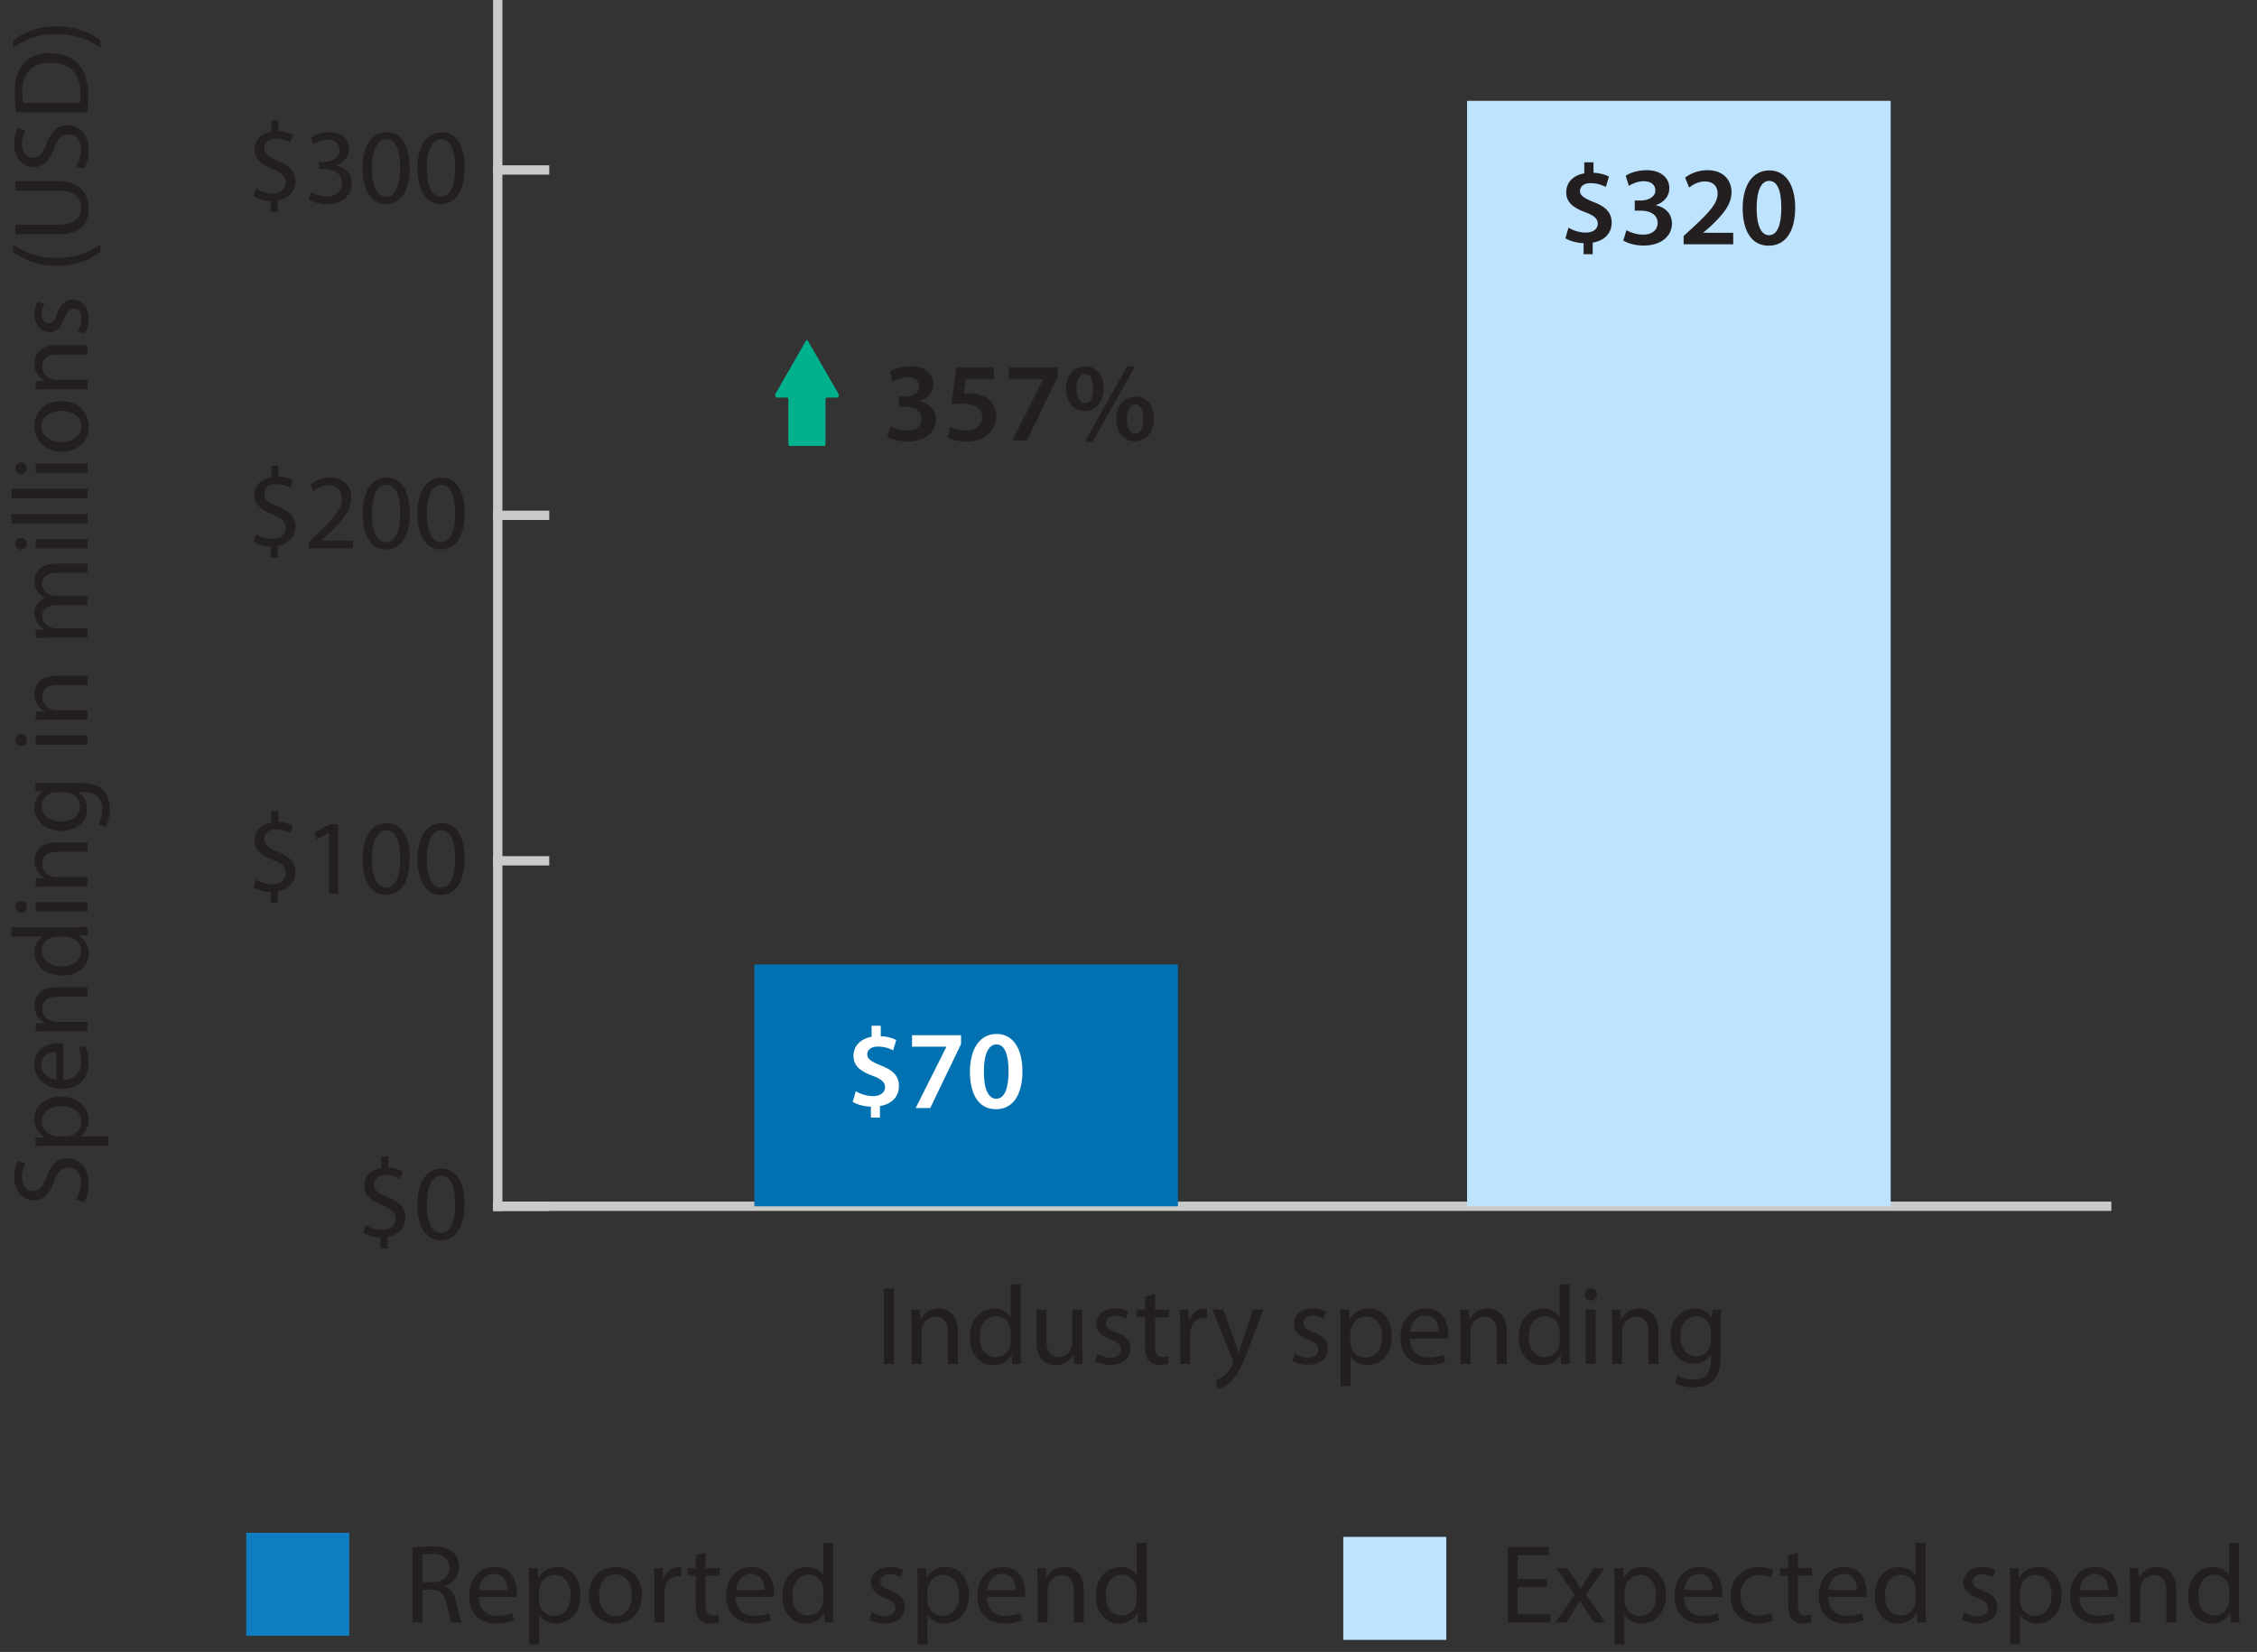 <?xml version="1.0" encoding="UTF-8"?><svg id="Layer_1" xmlns="http://www.w3.org/2000/svg" xmlns:xlink="http://www.w3.org/1999/xlink" viewBox="0 0 198.52 145.31"><rect x="0" y="0" width="198.52" height="145.31" fill="#333333" stroke="none"/><defs><style>.cls-1{stroke:#cacac9;stroke-linecap:square;stroke-linejoin:bevel;stroke-width:.82px;}.cls-1,.cls-2{fill:none;}.cls-3{clip-path:url(#clippath-2);}.cls-4{fill:#0271b1;}.cls-4,.cls-2,.cls-5,.cls-6,.cls-7,.cls-8,.cls-9{stroke-width:0px;}.cls-5{fill:#00b18e;}.cls-6{fill:#0e7dc1;}.cls-10{clip-path:url(#clippath-1);}.cls-7{fill:#bee3ff;}.cls-11{clip-path:url(#clippath);}.cls-8{fill:#231f20;}.cls-9{fill:#fff;}</style><clipPath id="clippath"><rect class="cls-2" x="-56.54" y="-365.19" width="792" height="612"/></clipPath><clipPath id="clippath-1"><rect class="cls-2" x=".16" y="-8.02" width="204.94" height="154.97"/></clipPath><clipPath id="clippath-2"><rect class="cls-2" x=".16" y="-8.02" width="204.94" height="154.97"/></clipPath></defs><g class="cls-11"><line class="cls-1" x1="43.78" y1="106.11" x2="185.3" y2="106.11"/><path class="cls-8" d="M33.47,109.85v-1c-.57-.01-1.16-.19-1.51-.43l.24-.66c.35.24.87.42,1.42.42.7,0,1.17-.4,1.17-.97s-.38-.88-1.11-1.17c-1-.39-1.63-.85-1.63-1.71s.58-1.44,1.49-1.59v-1h.61v.96c.59.02,1,.18,1.28.34l-.25.65c-.21-.12-.61-.34-1.24-.34-.76,0-1.04.45-1.04.85,0,.51.36.77,1.22,1.12,1.02.41,1.53.93,1.53,1.8,0,.78-.54,1.51-1.56,1.68v1.03h-.62v.02Z"/><path class="cls-8" d="M40.86,105.88c0,2.08-.77,3.23-2.13,3.23-1.2,0-2-1.12-2.02-3.14,0-2.05.88-3.18,2.13-3.18s2.02,1.15,2.02,3.1h0ZM37.54,105.97c0,1.59.49,2.49,1.24,2.49.85,0,1.25-.99,1.25-2.55s-.38-2.5-1.24-2.5c-.72,0-1.25.88-1.25,2.55h0Z"/><path class="cls-8" d="M23.81,79.46v-1c-.57,0-1.16-.19-1.51-.43l.24-.66c.35.24.87.42,1.42.42.7,0,1.17-.4,1.17-.97s-.38-.88-1.11-1.17c-1-.39-1.63-.85-1.63-1.71s.58-1.44,1.49-1.59v-1h.61v.96c.59.02,1,.18,1.28.34l-.25.65c-.21-.12-.61-.34-1.24-.34-.76,0-1.04.45-1.04.85,0,.51.36.77,1.22,1.12,1.02.41,1.53.93,1.53,1.8,0,.78-.54,1.51-1.56,1.68v1.03h-.62v.02Z"/><path class="cls-8" d="M28.94,73.27h-.02l-1.06.57-.16-.63,1.34-.71h.71v6.12h-.8v-5.35h-.01Z"/><path class="cls-8" d="M36.04,75.49c0,2.08-.77,3.23-2.13,3.23-1.2,0-2-1.12-2.02-3.14,0-2.05.88-3.18,2.13-3.18s2.02,1.15,2.02,3.1h0ZM32.71,75.59c0,1.59.49,2.49,1.24,2.49.85,0,1.25-.99,1.25-2.55s-.38-2.5-1.24-2.5c-.72,0-1.25.88-1.25,2.55h0Z"/><path class="cls-8" d="M40.87,75.49c0,2.08-.77,3.23-2.13,3.23-1.2,0-2-1.12-2.02-3.14,0-2.05.88-3.18,2.13-3.18s2.02,1.15,2.02,3.1h0ZM37.54,75.59c0,1.59.49,2.49,1.24,2.49.85,0,1.25-.99,1.25-2.55s-.39-2.5-1.24-2.5c-.72,0-1.25.88-1.25,2.55h0Z"/><path class="cls-8" d="M23.81,49.08v-1c-.57,0-1.16-.19-1.51-.43l.24-.66c.35.24.87.42,1.42.42.7,0,1.17-.4,1.17-.97s-.38-.88-1.11-1.17c-1-.39-1.63-.85-1.63-1.71s.58-1.44,1.49-1.59v-1h.61v.96c.59.02,1,.18,1.28.34l-.25.65c-.21-.12-.61-.34-1.24-.34-.76,0-1.04.45-1.04.85,0,.51.36.77,1.22,1.12,1.02.41,1.53.93,1.53,1.8,0,.78-.54,1.51-1.56,1.68v1.03h-.62v.02Z"/><path class="cls-8" d="M27.14,48.23v-.51l.65-.63c1.56-1.49,2.27-2.28,2.28-3.2,0-.62-.3-1.2-1.21-1.2-.56,0-1.02.28-1.3.52l-.26-.58c.42-.36,1.03-.62,1.73-.62,1.32,0,1.87.9,1.87,1.78,0,1.13-.82,2.04-2.11,3.29l-.49.45v.02h2.75v.69h-3.91Z"/><path class="cls-8" d="M36.04,45.1c0,2.08-.77,3.23-2.13,3.23-1.2,0-2-1.12-2.02-3.14,0-2.05.88-3.18,2.13-3.18s2.02,1.15,2.02,3.1h0ZM32.71,45.2c0,1.59.49,2.49,1.24,2.49.85,0,1.25-.99,1.25-2.55s-.38-2.5-1.24-2.5c-.72,0-1.25.88-1.25,2.55h0Z"/><path class="cls-8" d="M40.87,45.1c0,2.08-.77,3.23-2.13,3.23-1.2,0-2-1.12-2.02-3.14,0-2.05.88-3.18,2.13-3.18s2.02,1.15,2.02,3.1h0ZM37.54,45.2c0,1.59.49,2.49,1.24,2.49.85,0,1.25-.99,1.25-2.55s-.39-2.5-1.24-2.5c-.72,0-1.25.88-1.25,2.55h0Z"/><path class="cls-8" d="M23.81,18.69v-1c-.57,0-1.16-.19-1.51-.43l.24-.66c.35.24.87.42,1.42.42.7,0,1.17-.4,1.17-.97s-.38-.88-1.11-1.17c-1-.39-1.63-.85-1.63-1.71s.58-1.44,1.49-1.59v-1h.61v.96c.59.02,1,.18,1.28.34l-.25.65c-.21-.12-.61-.34-1.24-.34-.76,0-1.04.45-1.04.85,0,.51.36.77,1.22,1.12,1.02.41,1.53.93,1.53,1.8,0,.78-.54,1.51-1.56,1.68v1.03h-.62v.02Z"/><path class="cls-8" d="M27.34,16.89c.24.15.78.39,1.36.39,1.06,0,1.39-.68,1.38-1.19,0-.86-.78-1.22-1.58-1.22h-.46v-.62h.46c.6,0,1.37-.31,1.37-1.04,0-.49-.31-.92-1.07-.92-.49,0-.96.22-1.22.41l-.22-.6c.32-.24.94-.47,1.6-.47,1.21,0,1.75.71,1.75,1.46,0,.63-.38,1.17-1.13,1.44v.02c.75.15,1.37.72,1.37,1.57,0,.98-.76,1.84-2.23,1.84-.69,0-1.29-.22-1.59-.41l.23-.64-.02-.02Z"/><path class="cls-8" d="M36.04,14.72c0,2.08-.77,3.23-2.13,3.23-1.2,0-2-1.12-2.02-3.14,0-2.05.88-3.18,2.13-3.18s2.02,1.15,2.02,3.1h0ZM32.71,14.81c0,1.59.49,2.49,1.24,2.49.85,0,1.25-.99,1.25-2.55s-.38-2.5-1.24-2.5c-.72,0-1.25.88-1.25,2.55h0Z"/><path class="cls-8" d="M40.87,14.72c0,2.08-.77,3.23-2.13,3.23-1.2,0-2-1.12-2.02-3.14,0-2.05.88-3.18,2.13-3.18s2.02,1.15,2.02,3.1h0ZM37.54,14.81c0,1.59.49,2.49,1.24,2.49.85,0,1.25-.99,1.25-2.55s-.39-2.5-1.24-2.5c-.72,0-1.25.88-1.25,2.55h0Z"/><line class="cls-1" x1="43.78" y1="106.11" x2="43.78" y2="-.25"/><line class="cls-1" x1="43.78" y1="106.11" x2="47.9" y2="106.11"/><line class="cls-1" x1="43.78" y1="75.72" x2="47.9" y2="75.72"/><line class="cls-1" x1="43.78" y1="45.33" x2="47.9" y2="45.33"/><line class="cls-1" x1="43.78" y1="14.95" x2="47.9" y2="14.95"/><rect class="cls-4" x="66.35" y="84.84" width="37.26" height="21.27"/><rect class="cls-7" x="129.04" y="8.87" width="37.26" height="97.24"/><g class="cls-10"><path class="cls-8" d="M6.7,105.5c.22-.37.41-.9.41-1.47,0-.84-.44-1.33-1.08-1.33-.59,0-.93.34-1.26,1.2-.37,1.04-.9,1.68-1.8,1.68-.99,0-1.72-.82-1.72-2.05,0-.65.15-1.12.31-1.4l.67.23c-.11.21-.3.63-.3,1.21,0,.87.52,1.2.95,1.2.59,0,.88-.39,1.22-1.26.41-1.07.93-1.62,1.87-1.62s1.83.73,1.83,2.22c0,.61-.18,1.28-.4,1.62l-.69-.21v-.02Z"/><path class="cls-8" d="M4.62,100.78c-.58,0-1.05.02-1.49.04v-.74l.78-.04v-.02c-.56-.34-.88-.88-.88-1.62,0-1.1.93-1.93,2.31-1.93,1.64,0,2.45,1,2.45,2.07,0,.6-.26,1.13-.72,1.4v.02h2.48v.82s-4.93,0-4.93,0ZM5.84,99.96c.12,0,.24-.02.34-.04.57-.15.97-.65.97-1.24,0-.88-.71-1.38-1.76-1.38-.91,0-1.7.48-1.7,1.36,0,.56.4,1.09,1.03,1.25.1.03.22.06.34.06h.78Z"/><path class="cls-8" d="M5.56,94.97c1.12-.02,1.58-.73,1.58-1.56,0-.59-.1-.95-.23-1.26l.59-.14c.13.29.28.79.28,1.52,0,1.4-.92,2.24-2.3,2.24s-2.46-.81-2.46-2.14c0-1.49,1.31-1.88,2.15-1.88.17,0,.3.02.38.03v3.2h0ZM4.97,92.54c-.53,0-1.35.22-1.35,1.15,0,.84.77,1.21,1.35,1.27v-2.42Z"/><path class="cls-8" d="M4.37,90.72c-.47,0-.86,0-1.23.04v-.73l.75-.05v-.02c-.43-.23-.86-.75-.86-1.51,0-.63.38-1.61,1.94-1.61h2.72v.83h-2.63c-.73,0-1.35.27-1.35,1.05,0,.55.38.97.85,1.11.1.04.25.06.39.06h2.74v.83h-3.32Z"/><path class="cls-8" d="M1.01,81.56h5.51c.4,0,.87,0,1.18-.04v.74l-.79.04v.02c.51.25.89.81.89,1.55,0,1.1-.93,1.95-2.32,1.95-1.52,0-2.45-.93-2.45-2.04,0-.7.33-1.17.7-1.38v-.02H1.01v-.83h0ZM4.99,82.39c-.1,0-.24,0-.35.04-.53.12-.96.57-.96,1.2,0,.86.75,1.37,1.76,1.37.92,0,1.69-.45,1.69-1.35,0-.56-.37-1.06-.99-1.21-.11-.03-.22-.04-.36-.04h-.79,0Z"/><path class="cls-8" d="M1.86,79.26c.28,0,.51.2.51.53,0,.29-.22.5-.51.5s-.52-.22-.52-.52.23-.51.52-.51ZM7.69,80.19H3.14v-.83h4.56v.83h0Z"/><path class="cls-8" d="M4.37,77.98c-.47,0-.86,0-1.23.04v-.73l.75-.05v-.02c-.43-.23-.86-.75-.86-1.51,0-.63.38-1.61,1.94-1.61h2.72v.83h-2.63c-.73,0-1.35.27-1.35,1.05,0,.55.38.97.85,1.11.1.04.25.06.39.06h2.74v.83h-3.32Z"/><path class="cls-8" d="M3.14,68.84c.33.02.7.04,1.25.04h2.64c1.04,0,1.69.21,2.08.65.41.44.54,1.08.54,1.66s-.13,1.15-.38,1.52l-.63-.21c.19-.3.36-.77.36-1.34,0-.85-.44-1.47-1.59-1.47h-.51v.02c.42.25.76.74.76,1.45,0,1.13-.96,1.94-2.22,1.94-1.54,0-2.42-1.01-2.42-2.05,0-.79.41-1.22.79-1.42v-.02l-.69-.04v-.72h.02ZM4.93,69.69c-.14,0-.26,0-.38.05-.48.15-.88.56-.88,1.16,0,.79.67,1.36,1.72,1.36.89,0,1.64-.45,1.64-1.35,0-.51-.32-.97-.85-1.15-.14-.05-.3-.07-.44-.07h-.82.01Z"/><path class="cls-8" d="M1.86,64.59c.28,0,.51.2.51.53,0,.29-.22.5-.51.5s-.52-.22-.52-.52.23-.51.52-.51ZM7.69,65.51H3.14v-.83h4.56v.83h0Z"/><path class="cls-8" d="M4.37,63.31c-.47,0-.86,0-1.23.04v-.73l.75-.05v-.02c-.43-.23-.86-.75-.86-1.51,0-.63.38-1.61,1.94-1.61h2.72v.83h-2.63c-.73,0-1.35.27-1.35,1.05,0,.55.38.97.85,1.11.1.04.25.06.39.06h2.74v.83s-3.32,0-3.32,0Z"/><path class="cls-8" d="M4.37,56.09c-.47,0-.86,0-1.23.04v-.73l.73-.04v-.03c-.43-.25-.84-.68-.84-1.43,0-.62.38-1.09.91-1.29v-.02c-.25-.14-.45-.32-.59-.51-.21-.27-.32-.57-.32-1.01,0-.6.39-1.5,1.98-1.5h2.68v.81h-2.58c-.88,0-1.4.32-1.4.99,0,.47.35.84.75.98.11.04.26.07.41.07h2.82v.81h-2.73c-.72,0-1.25.32-1.25.95,0,.52.41.89.83,1.03.12.05.26.07.4.07h2.75v.81s-3.32,0-3.32,0Z"/><path class="cls-8" d="M1.86,47.32c.28,0,.51.2.51.53,0,.29-.22.5-.51.5s-.52-.22-.52-.52.23-.51.52-.51ZM7.69,48.25H3.14v-.83h4.56v.83h0Z"/><path class="cls-8" d="M1.01,46.04v-.83h6.69v.83H1.01Z"/><path class="cls-8" d="M1.01,43.82v-.83h6.69v.83H1.01Z"/><path class="cls-8" d="M1.86,40.68c.28,0,.51.2.51.53,0,.29-.22.5-.51.5s-.52-.22-.52-.52.23-.51.52-.51ZM7.69,41.6H3.14v-.83h4.56v.83h0Z"/><path class="cls-8" d="M5.38,35.28c1.69,0,2.42,1.17,2.42,2.27,0,1.23-.9,2.18-2.34,2.18-1.53,0-2.42-1-2.42-2.26s.95-2.19,2.34-2.19ZM5.42,38.89c1,0,1.75-.57,1.75-1.38s-.74-1.38-1.77-1.38c-.77,0-1.75.39-1.75,1.36s.9,1.4,1.77,1.4Z"/><path class="cls-8" d="M4.37,34.24c-.47,0-.86,0-1.23.04v-.73l.75-.05v-.02c-.43-.23-.86-.75-.86-1.51,0-.63.38-1.61,1.94-1.61h2.72v.83h-2.63c-.73,0-1.35.27-1.35,1.05,0,.55.38.97.85,1.11.1.04.25.06.39.06h2.74v.83s-3.32,0-3.32,0Z"/><path class="cls-8" d="M6.85,29.13c.16-.25.33-.68.33-1.09,0-.6-.3-.88-.68-.88-.4,0-.61.24-.84.85-.29.82-.74,1.21-1.29,1.21-.73,0-1.34-.59-1.34-1.57,0-.46.13-.87.28-1.12l.6.21c-.11.18-.26.51-.26.93,0,.49.28.76.62.76.38,0,.55-.27.77-.87.3-.79.7-1.2,1.38-1.2.8,0,1.37.62,1.37,1.7,0,.5-.12.96-.31,1.28,0,0-.63-.21-.63-.21Z"/><path class="cls-8" d="M1.16,21.5c.92.69,2.15,1.19,3.85,1.19s2.88-.52,3.82-1.19v.65c-.78.59-1.99,1.23-3.82,1.23s-3.06-.64-3.85-1.23c0,0,0-.65,0-.65Z"/><path class="cls-8" d="M1.35,19.78h3.76c1.42,0,2.03-.63,2.03-1.48,0-.94-.62-1.54-2.03-1.54H1.35v-.83h3.7c1.95,0,2.75,1.03,2.75,2.4s-.74,2.28-2.71,2.28H1.35v-.83Z"/><path class="cls-8" d="M6.7,14.62c.22-.37.41-.9.41-1.47,0-.84-.44-1.33-1.08-1.33-.59,0-.93.34-1.26,1.2-.37,1.04-.9,1.68-1.8,1.68-.99,0-1.72-.82-1.72-2.05,0-.65.15-1.12.31-1.4l.67.23c-.11.21-.3.63-.3,1.21,0,.87.52,1.2.95,1.2.59,0,.88-.39,1.22-1.26.41-1.07.93-1.62,1.87-1.62s1.83.73,1.83,2.22c0,.61-.18,1.28-.4,1.62l-.69-.21v-.02Z"/><path class="cls-8" d="M1.43,9.87c-.07-.5-.13-1.09-.13-1.74,0-1.18.27-2.01.79-2.57.52-.57,1.25-.89,2.28-.89s1.88.32,2.47.91c.59.59.91,1.57.91,2.81,0,.58-.03,1.07-.08,1.49H1.43ZM7.04,9.05c.04-.21.05-.51.05-.83,0-1.75-.98-2.7-2.69-2.7-1.5,0-2.45.84-2.45,2.57,0,.42.04.74.09.96h5.01-.01Z"/><path class="cls-8" d="M8.83,4.19c-.93-.67-2.16-1.19-3.85-1.19s-2.89.51-3.82,1.19v-.64c.77-.6,1.98-1.23,3.83-1.23s3.04.63,3.84,1.23v.64Z"/></g><path class="cls-8" d="M139.29,22.35v-.96c-.62-.02-1.24-.2-1.6-.43l.27-.93c.38.23.94.43,1.54.43s1.04-.31,1.04-.78c0-.44-.34-.73-1.07-1-1.04-.37-1.71-.85-1.71-1.76,0-.85.59-1.5,1.59-1.67v-.97h.81v.92c.62.02,1.04.17,1.36.33l-.27.91c-.24-.11-.67-.33-1.34-.33s-.94.35-.94.69c0,.4.35.63,1.19.97,1.1.41,1.6.95,1.6,1.82s-.58,1.58-1.67,1.75v1.02h-.81.01Z"/><path class="cls-8" d="M143.05,20.25c.25.15.85.39,1.46.39.93,0,1.3-.52,1.29-1.03,0-.76-.71-1.08-1.45-1.08h-.56v-.89h.54c.56,0,1.27-.26,1.27-.9,0-.43-.32-.8-1.02-.8-.52,0-1.04.23-1.31.4l-.28-.88c.37-.26,1.07-.49,1.84-.49,1.32,0,2,.73,2,1.57,0,.67-.39,1.22-1.18,1.5v.02c.78.14,1.41.73,1.41,1.6,0,1.08-.91,1.94-2.49,1.94-.78,0-1.45-.22-1.79-.44l.28-.92h-.01Z"/><path class="cls-8" d="M148.09,21.5v-.74l.76-.7c1.51-1.4,2.22-2.17,2.23-3.02,0-.57-.31-1.08-1.14-1.08-.56,0-1.04.29-1.37.53l-.35-.86c.46-.37,1.16-.66,1.97-.66,1.42,0,2.11.9,2.11,1.94,0,1.12-.81,2.03-1.92,3.07l-.56.48v.02h2.63v1.01h-4.36Z"/><path class="cls-8" d="M157.9,18.26c0,2.06-.81,3.35-2.34,3.35s-2.27-1.34-2.28-3.29c0-1.99.85-3.33,2.35-3.33s2.27,1.38,2.27,3.27h0ZM154.51,18.32c0,1.56.42,2.37,1.09,2.37.71,0,1.08-.87,1.08-2.41s-.35-2.37-1.08-2.37c-.65,0-1.1.8-1.09,2.41Z"/><path class="cls-9" d="M76.6,98.31v-.96c-.62-.02-1.24-.2-1.6-.43l.27-.93c.38.23.94.43,1.54.43s1.04-.31,1.04-.78c0-.44-.34-.73-1.07-1-1.04-.37-1.71-.85-1.71-1.76,0-.85.59-1.5,1.59-1.68v-.97h.81v.92c.62.02,1.04.17,1.36.33l-.27.91c-.24-.11-.67-.33-1.34-.33s-.94.35-.94.69c0,.4.35.63,1.19.97,1.1.41,1.6.95,1.6,1.82s-.58,1.58-1.67,1.75v1.02h-.81,0Z"/><path class="cls-9" d="M84.53,91.06v.78l-2.71,5.63h-1.28l2.7-5.38v-.02h-3.02v-1.01h4.31Z"/><path class="cls-9" d="M89.93,94.22c0,2.06-.81,3.35-2.34,3.35s-2.27-1.34-2.28-3.29c0-1.99.85-3.33,2.35-3.33s2.27,1.38,2.27,3.27ZM86.54,94.28c-.01,1.56.42,2.37,1.09,2.37.71,0,1.08-.87,1.08-2.41s-.36-2.37-1.08-2.37c-.65,0-1.1.8-1.09,2.41Z"/><path class="cls-8" d="M78.62,113.34v6.64h-.86v-6.64h.86Z"/><path class="cls-8" d="M80.18,116.5c0-.49,0-.9-.04-1.29h.77l.05.79h.02c.24-.45.79-.9,1.58-.9.66,0,1.69.39,1.69,2.03v2.85h-.87v-2.75c0-.77-.29-1.41-1.1-1.41-.57,0-1.02.4-1.16.89-.04.11-.06.26-.06.4v2.87h-.87v-3.48h0Z"/><path class="cls-8" d="M89.77,112.98v5.77c0,.42,0,.91.04,1.23h-.78l-.04-.83h-.02c-.27.53-.85.94-1.63.94-1.15,0-2.04-.98-2.04-2.42,0-1.59.98-2.56,2.14-2.56.73,0,1.22.34,1.44.73h.02v-2.85h.87,0ZM88.9,117.15c0-.11-.01-.26-.04-.36-.13-.55-.6-1.01-1.25-1.01-.9,0-1.43.79-1.43,1.84,0,.97.47,1.76,1.41,1.76.58,0,1.11-.38,1.27-1.03.03-.12.04-.24.04-.38v-.83h0Z"/><path class="cls-8" d="M95.2,118.68c0,.49,0,.93.04,1.3h-.77l-.05-.78h-.02c-.23.38-.73.89-1.58.89-.75,0-1.65-.41-1.65-2.09v-2.79h.87v2.64c0,.91.28,1.52,1.06,1.52.58,0,.99-.4,1.14-.79.05-.13.08-.29.08-.44v-2.93h.87v3.47h0Z"/><path class="cls-8" d="M96.52,119.09c.26.17.71.34,1.14.34.63,0,.93-.32.93-.71,0-.41-.25-.64-.89-.88-.86-.31-1.26-.78-1.26-1.35,0-.77.62-1.4,1.65-1.4.48,0,.91.14,1.17.29l-.22.63c-.19-.12-.53-.28-.97-.28-.51,0-.8.3-.8.65,0,.39.29.57.91.81.83.32,1.25.73,1.25,1.44,0,.84-.65,1.43-1.78,1.43-.52,0-1.01-.13-1.34-.33l.22-.66v.02Z"/><path class="cls-8" d="M101.59,113.84v1.37h1.24v.66h-1.24v2.57c0,.59.17.93.65.93.23,0,.39-.03.5-.06l.04.65c-.17.07-.43.12-.77.12-.4,0-.73-.13-.94-.37-.25-.26-.34-.68-.34-1.24v-2.6h-.74v-.66h.74v-1.14l.85-.23h0Z"/><path class="cls-8" d="M103.81,116.7c0-.56,0-1.04-.04-1.49h.76l.03.94h.04c.22-.64.74-1.04,1.32-1.04.1,0,.17,0,.25.03v.82c-.09-.02-.18-.03-.3-.03-.61,0-1.04.46-1.16,1.11-.02.12-.04.26-.04.4v2.54h-.86s0-3.28,0-3.28Z"/><path class="cls-8" d="M107.59,115.21l1.04,2.82c.11.32.23.69.31.98h.02c.09-.29.19-.65.3-1l.95-2.8h.92l-1.3,3.4c-.62,1.64-1.04,2.47-1.64,2.99-.42.38-.85.52-1.06.56l-.22-.73c.22-.07.5-.21.76-.42.24-.19.53-.52.73-.97.04-.09.07-.16.07-.21s-.02-.12-.06-.23l-1.76-4.4h.95,0Z"/><path class="cls-8" d="M113.89,119.09c.26.17.71.34,1.14.34.63,0,.93-.32.93-.71,0-.41-.25-.64-.89-.88-.86-.31-1.26-.78-1.26-1.35,0-.77.62-1.4,1.65-1.4.48,0,.91.14,1.17.29l-.22.63c-.19-.12-.53-.28-.97-.28-.51,0-.8.3-.8.65,0,.39.29.57.91.81.83.32,1.25.73,1.25,1.44,0,.84-.65,1.43-1.78,1.43-.52,0-1.01-.13-1.34-.33l.22-.66v.02Z"/><path class="cls-8" d="M117.92,116.77c0-.61-.02-1.1-.04-1.56h.78l.04.82h.02c.36-.58.92-.93,1.7-.93,1.15,0,2.02.98,2.02,2.42,0,1.71-1.04,2.56-2.17,2.56-.63,0-1.18-.28-1.47-.75h-.02v2.59h-.86v-5.17.02ZM118.77,118.04c0,.13.02.25.04.35.16.6.68,1.02,1.3,1.02.92,0,1.45-.75,1.45-1.84,0-.96-.5-1.77-1.42-1.77-.59,0-1.14.42-1.31,1.07-.03.11-.06.24-.06.36v.82h0Z"/><path class="cls-8" d="M124.01,117.75c.02,1.17.77,1.66,1.64,1.66.62,0,1-.11,1.32-.25l.15.62c-.3.14-.83.3-1.59.3-1.47,0-2.35-.97-2.35-2.41s.85-2.57,2.24-2.57c1.56,0,1.97,1.37,1.97,2.25,0,.18-.02.32-.03.4,0,0-3.35,0-3.35,0ZM126.55,117.13c0-.55-.23-1.41-1.2-1.41-.88,0-1.26.81-1.33,1.41h2.53Z"/><path class="cls-8" d="M128.46,116.5c0-.49,0-.9-.04-1.29h.77l.05.79h.02c.24-.45.79-.9,1.58-.9.66,0,1.69.39,1.69,2.03v2.85h-.87v-2.75c0-.77-.29-1.41-1.1-1.41-.57,0-1.02.4-1.16.89-.04.11-.06.26-.06.4v2.87h-.87v-3.48h-.01Z"/><path class="cls-8" d="M138.05,112.98v5.77c0,.42,0,.91.04,1.23h-.78l-.04-.83h-.02c-.27.53-.85.94-1.63.94-1.15,0-2.04-.98-2.04-2.42,0-1.59.98-2.56,2.14-2.56.73,0,1.22.34,1.44.73h.02v-2.85h.87ZM137.19,117.15c0-.11,0-.26-.04-.36-.13-.55-.6-1.01-1.25-1.01-.9,0-1.43.79-1.43,1.84,0,.97.47,1.76,1.41,1.76.58,0,1.11-.38,1.27-1.03.03-.12.04-.24.04-.38v-.83h0Z"/><path class="cls-8" d="M140.46,113.87c0,.3-.21.53-.55.53-.31,0-.52-.24-.52-.53s.23-.54.54-.54.53.24.53.54h0ZM139.49,119.98v-4.77h.87v4.77h-.87Z"/><path class="cls-8" d="M141.8,116.5c0-.49,0-.9-.04-1.29h.77l.05.79h.02c.24-.45.79-.9,1.58-.9.66,0,1.69.39,1.69,2.03v2.85h-.87v-2.75c0-.77-.29-1.41-1.1-1.41-.57,0-1.01.4-1.16.89-.04.11-.06.26-.06.4v2.87h-.87v-3.48h-.01Z"/><path class="cls-8" d="M151.38,115.21c-.02.34-.04.73-.04,1.31v2.77c0,1.09-.22,1.76-.68,2.18-.46.43-1.13.57-1.74.57s-1.2-.14-1.59-.39l.22-.66c.32.2.81.37,1.4.37.89,0,1.54-.46,1.54-1.67v-.53h-.02c-.27.44-.78.8-1.52.8-1.18,0-2.03-1.01-2.03-2.33,0-1.62,1.05-2.53,2.15-2.53.83,0,1.28.43,1.49.83h.02l.04-.72h.76ZM150.48,117.09c0-.15,0-.28-.05-.39-.16-.5-.58-.92-1.21-.92-.83,0-1.42.7-1.42,1.8,0,.94.47,1.72,1.41,1.72.53,0,1.02-.34,1.2-.89.05-.15.07-.32.07-.46v-.86Z"/><path class="cls-8" d="M36.29,136.16c.43-.09,1.05-.14,1.65-.14.92,0,1.51.17,1.92.54.33.3.52.75.52,1.26,0,.88-.55,1.46-1.25,1.7v.03c.51.18.82.65.98,1.34.22.93.38,1.57.51,1.82h-.89c-.11-.19-.26-.76-.44-1.59-.2-.92-.55-1.26-1.33-1.29h-.81v2.88h-.86s0-6.55,0-6.55ZM37.15,139.18h.88c.92,0,1.5-.5,1.5-1.26,0-.86-.62-1.23-1.53-1.24-.41,0-.71.04-.85.08,0,0,0,2.42,0,2.42Z"/><path class="cls-8" d="M42.09,140.48c.02,1.17.77,1.66,1.64,1.66.62,0,1-.11,1.32-.25l.15.62c-.31.14-.83.3-1.59.3-1.47,0-2.35-.97-2.35-2.41s.85-2.57,2.24-2.57c1.56,0,1.97,1.37,1.97,2.25,0,.18-.02.32-.03.4h-3.35ZM44.63,139.86c0-.55-.23-1.41-1.2-1.41-.88,0-1.26.81-1.33,1.41h2.53Z"/><path class="cls-8" d="M46.55,139.5c0-.61-.02-1.1-.04-1.56h.78l.04.82h.02c.36-.58.92-.93,1.7-.93,1.15,0,2.02.98,2.02,2.42,0,1.71-1.04,2.56-2.17,2.56-.63,0-1.18-.28-1.47-.75h-.02v2.59h-.86v-5.17.02ZM47.4,140.77c0,.13.02.25.04.35.16.6.68,1.02,1.3,1.02.92,0,1.45-.75,1.45-1.84,0-.96-.5-1.77-1.42-1.77-.59,0-1.14.42-1.31,1.07-.03.11-.06.24-.06.36v.82h0Z"/><path class="cls-8" d="M56.47,140.29c0,1.76-1.22,2.53-2.38,2.53-1.29,0-2.29-.95-2.29-2.45,0-1.6,1.04-2.53,2.37-2.53s2.3,1,2.3,2.45ZM52.69,140.34c0,1.04.6,1.83,1.45,1.83s1.45-.78,1.45-1.85c0-.81-.4-1.83-1.43-1.83s-1.47.95-1.47,1.85Z"/><path class="cls-8" d="M57.57,139.43c0-.56,0-1.04-.04-1.49h.76l.03.94h.04c.22-.64.74-1.04,1.32-1.04.1,0,.17,0,.25.03v.82c-.09-.02-.18-.03-.3-.03-.61,0-1.04.46-1.16,1.11-.02.12-.04.26-.04.4v2.54h-.86s0-3.28,0-3.28Z"/><path class="cls-8" d="M62.06,136.57v1.37h1.24v.66h-1.24v2.57c0,.59.17.93.65.93.23,0,.39-.03.5-.06l.04.65c-.17.07-.43.12-.77.12-.4,0-.73-.13-.94-.37-.25-.26-.34-.68-.34-1.24v-2.6h-.74v-.66h.74v-1.14l.85-.23h0Z"/><path class="cls-8" d="M64.7,140.48c.02,1.17.77,1.66,1.64,1.66.62,0,1-.11,1.32-.25l.15.62c-.31.14-.83.3-1.59.3-1.47,0-2.35-.97-2.35-2.41s.85-2.57,2.24-2.57c1.56,0,1.97,1.37,1.97,2.25,0,.18-.02.32-.03.4h-3.35ZM67.25,139.86c0-.55-.23-1.41-1.2-1.41-.88,0-1.26.81-1.33,1.41h2.53Z"/><path class="cls-8" d="M73.28,135.71v5.77c0,.42,0,.91.04,1.23h-.78l-.04-.83h-.02c-.27.53-.85.94-1.63.94-1.15,0-2.04-.98-2.04-2.42,0-1.59.98-2.56,2.14-2.56.73,0,1.22.34,1.44.73h.02v-2.85h.87,0ZM72.41,139.88c0-.11-.01-.26-.04-.36-.13-.55-.6-1.01-1.25-1.01-.9,0-1.43.79-1.43,1.84,0,.97.47,1.76,1.41,1.76.58,0,1.11-.38,1.27-1.03.03-.12.04-.24.04-.38v-.83h0Z"/><path class="cls-8" d="M76.69,141.83c.26.17.71.34,1.14.34.63,0,.93-.32.93-.71,0-.41-.25-.64-.89-.88-.86-.31-1.26-.78-1.26-1.35,0-.77.62-1.4,1.65-1.4.48,0,.91.14,1.17.29l-.22.63c-.19-.12-.53-.28-.98-.28-.51,0-.8.3-.8.65,0,.39.29.57.91.81.83.32,1.25.73,1.25,1.44,0,.84-.65,1.43-1.78,1.43-.52,0-1-.13-1.34-.33l.22-.66v.02Z"/><path class="cls-8" d="M80.71,139.5c0-.61-.02-1.1-.04-1.56h.78l.04.82h.02c.36-.58.92-.93,1.7-.93,1.15,0,2.02.98,2.02,2.42,0,1.71-1.04,2.56-2.17,2.56-.63,0-1.18-.28-1.47-.75h-.02v2.59h-.86v-5.17.02ZM81.57,140.77c0,.13.02.25.04.35.16.6.68,1.02,1.3,1.02.92,0,1.45-.75,1.45-1.84,0-.96-.5-1.77-1.42-1.77-.59,0-1.14.42-1.31,1.07-.03.11-.06.24-.06.36v.82h0Z"/><path class="cls-8" d="M86.8,140.48c.02,1.17.77,1.66,1.64,1.66.62,0,1-.11,1.32-.25l.15.62c-.3.14-.83.3-1.59.3-1.47,0-2.35-.97-2.35-2.41s.85-2.57,2.24-2.57c1.56,0,1.97,1.37,1.97,2.25,0,.18-.02.32-.03.4h-3.35ZM89.35,139.86c0-.55-.23-1.41-1.2-1.41-.88,0-1.26.81-1.33,1.41h2.53Z"/><path class="cls-8" d="M91.26,139.23c0-.49-.01-.9-.04-1.29h.77l.05.79h.02c.24-.45.79-.9,1.58-.9.66,0,1.69.39,1.69,2.03v2.85h-.87v-2.75c0-.77-.29-1.41-1.1-1.41-.57,0-1.01.4-1.16.89-.04.11-.06.26-.06.4v2.87h-.87v-3.48h0Z"/><path class="cls-8" d="M100.85,135.71v5.77c0,.42,0,.91.04,1.23h-.78l-.04-.83h-.02c-.27.53-.85.94-1.63.94-1.15,0-2.04-.98-2.04-2.42,0-1.59.98-2.56,2.14-2.56.73,0,1.22.34,1.44.73h.02v-2.85h.87,0ZM99.98,139.88c0-.11-.01-.26-.04-.36-.13-.55-.6-1.01-1.25-1.01-.9,0-1.43.79-1.43,1.84,0,.97.47,1.76,1.41,1.76.58,0,1.11-.38,1.27-1.03.03-.12.04-.24.04-.38v-.83h0Z"/><path class="cls-8" d="M136.07,139.6h-2.58v2.4h2.88v.72h-3.74v-6.64h3.59v.72h-2.73v2.1h2.58v.71h0Z"/><path class="cls-8" d="M137.86,137.94l.68,1.02c.18.27.33.51.48.78h.03c.16-.29.32-.53.47-.79l.67-1.01h.94l-1.63,2.31,1.68,2.46h-.99l-.7-1.07c-.19-.28-.34-.54-.51-.83h-.02c-.16.29-.33.54-.5.83l-.69,1.07h-.96l1.7-2.43-1.62-2.34h.97Z"/><path class="cls-8" d="M142.02,139.5c0-.61-.02-1.1-.04-1.56h.78l.04.82h.02c.36-.58.92-.93,1.7-.93,1.15,0,2.02.98,2.02,2.42,0,1.71-1.04,2.56-2.17,2.56-.63,0-1.18-.28-1.47-.75h-.02v2.59h-.86v-5.17.02ZM142.88,140.77c0,.13.02.25.04.35.16.6.68,1.02,1.3,1.02.92,0,1.45-.75,1.45-1.84,0-.96-.5-1.77-1.42-1.77-.59,0-1.14.42-1.31,1.07-.03.11-.06.24-.06.36v.82h0Z"/><path class="cls-8" d="M148.11,140.48c.02,1.17.77,1.66,1.64,1.66.62,0,1-.11,1.32-.25l.15.62c-.31.14-.83.3-1.59.3-1.47,0-2.35-.97-2.35-2.41s.85-2.57,2.24-2.57c1.56,0,1.97,1.37,1.97,2.25,0,.18-.02.32-.03.4h-3.35ZM150.65,139.86c0-.55-.23-1.41-1.2-1.41-.88,0-1.26.81-1.33,1.41h2.53Z"/><path class="cls-8" d="M155.97,142.53c-.23.12-.73.28-1.37.28-1.44,0-2.38-.98-2.38-2.43s1-2.53,2.56-2.53c.51,0,.97.13,1.2.25l-.2.67c-.21-.12-.53-.23-1.01-.23-1.09,0-1.69.81-1.69,1.8,0,1.1.71,1.78,1.66,1.78.49,0,.82-.13,1.06-.24l.15.65h.02Z"/><path class="cls-8" d="M158.14,136.57v1.37h1.24v.66h-1.24v2.57c0,.59.17.93.65.93.23,0,.39-.03.5-.06l.04.65c-.17.07-.43.12-.77.12-.4,0-.73-.13-.94-.37-.25-.26-.34-.68-.34-1.24v-2.6h-.74v-.66h.74v-1.14l.85-.23h.01Z"/><path class="cls-8" d="M160.8,140.48c.02,1.17.77,1.66,1.64,1.66.62,0,1-.11,1.32-.25l.15.62c-.31.14-.83.3-1.59.3-1.47,0-2.35-.97-2.35-2.41s.85-2.57,2.24-2.57c1.56,0,1.97,1.37,1.97,2.25,0,.18-.02.32-.03.4h-3.35ZM163.34,139.86c0-.55-.23-1.41-1.2-1.41-.88,0-1.26.81-1.33,1.41h2.53Z"/><path class="cls-8" d="M169.37,135.71v5.77c0,.42,0,.91.04,1.23h-.78l-.04-.83h-.02c-.27.53-.85.94-1.63.94-1.15,0-2.04-.98-2.04-2.42,0-1.59.98-2.56,2.14-2.56.73,0,1.22.34,1.44.73h.02v-2.85h.87ZM168.51,139.88c0-.11,0-.26-.04-.36-.13-.55-.6-1.01-1.25-1.01-.9,0-1.43.79-1.43,1.84,0,.97.47,1.76,1.41,1.76.58,0,1.11-.38,1.27-1.03.03-.12.04-.24.04-.38v-.83h0Z"/><path class="cls-8" d="M172.78,141.83c.26.17.71.34,1.14.34.63,0,.93-.32.93-.71,0-.41-.25-.64-.89-.88-.86-.31-1.26-.78-1.26-1.35,0-.77.62-1.4,1.65-1.4.48,0,.91.14,1.17.29l-.22.63c-.19-.12-.53-.28-.98-.28-.51,0-.8.3-.8.65,0,.39.29.57.91.81.83.32,1.25.73,1.25,1.44,0,.84-.65,1.43-1.78,1.43-.52,0-1-.13-1.34-.33l.22-.66v.02Z"/><path class="cls-8" d="M176.81,139.5c0-.61-.02-1.1-.04-1.56h.78l.04.82h.02c.36-.58.92-.93,1.7-.93,1.15,0,2.02.98,2.02,2.42,0,1.71-1.04,2.56-2.17,2.56-.63,0-1.18-.28-1.47-.75h-.02v2.59h-.86v-5.17.02ZM177.66,140.77c0,.13.02.25.04.35.16.6.68,1.02,1.3,1.02.92,0,1.45-.75,1.45-1.84,0-.96-.5-1.77-1.42-1.77-.59,0-1.14.42-1.31,1.07-.03.11-.06.24-.06.36v.82h0Z"/><path class="cls-8" d="M182.9,140.48c.02,1.17.77,1.66,1.64,1.66.62,0,1-.11,1.32-.25l.15.62c-.3.14-.83.3-1.59.3-1.47,0-2.35-.97-2.35-2.41s.85-2.57,2.24-2.57c1.56,0,1.97,1.37,1.97,2.25,0,.18-.02.32-.03.4h-3.35ZM185.44,139.86c0-.55-.23-1.41-1.2-1.41-.88,0-1.26.81-1.33,1.41h2.53Z"/><path class="cls-8" d="M187.35,139.23c0-.49,0-.9-.04-1.29h.77l.05.79h.02c.24-.45.79-.9,1.58-.9.66,0,1.69.39,1.69,2.03v2.85h-.87v-2.75c0-.77-.29-1.41-1.1-1.41-.57,0-1.01.4-1.16.89-.04.11-.06.26-.06.4v2.87h-.87v-3.48h-.01Z"/><path class="cls-8" d="M196.94,135.71v5.77c0,.42,0,.91.04,1.23h-.78l-.04-.83h-.02c-.27.53-.85.94-1.63.94-1.15,0-2.04-.98-2.04-2.42,0-1.59.98-2.56,2.14-2.56.73,0,1.22.34,1.44.73h.02v-2.85h.87ZM196.08,139.88c0-.11,0-.26-.04-.36-.13-.55-.6-1.01-1.25-1.01-.9,0-1.43.79-1.43,1.84,0,.97.47,1.76,1.41,1.76.58,0,1.11-.38,1.27-1.03.03-.12.04-.24.04-.38v-.83h0Z"/><rect class="cls-6" x="21.66" y="134.83" width="9.06" height="9.06"/><rect class="cls-7" x="118.15" y="135.19" width="9.06" height="9.06"/><path class="cls-8" d="M78.31,37.49c.25.15.85.39,1.46.39.93,0,1.3-.52,1.29-1.03,0-.76-.71-1.08-1.45-1.08h-.56v-.89h.54c.56,0,1.27-.26,1.27-.9,0-.43-.32-.8-1.02-.8-.52,0-1.04.23-1.31.4l-.28-.88c.37-.26,1.07-.49,1.84-.49,1.32,0,2,.73,2,1.57,0,.67-.39,1.22-1.18,1.5v.02c.78.14,1.41.73,1.41,1.6,0,1.08-.91,1.94-2.49,1.94-.78,0-1.45-.22-1.79-.44l.28-.92h-.01Z"/><path class="cls-8" d="M87.42,33.34h-2.46l-.19,1.28c.15-.02.28-.03.46-.03.56,0,1.12.13,1.56.41.48.31.84.85.84,1.63,0,1.22-1.01,2.22-2.59,2.22-.74,0-1.36-.19-1.7-.38l.25-.92c.28.15.83.33,1.41.33.71,0,1.39-.4,1.39-1.17s-.54-1.21-1.82-1.21c-.36,0-.62.02-.88.06l.42-3.23h3.31s0,1.01,0,1.01Z"/><path class="cls-8" d="M93.04,32.33v.78l-2.71,5.63h-1.28l2.7-5.38v-.02h-3.02v-1.01h4.31Z"/><path class="cls-8" d="M97.07,34.13c0,1.35-.79,2.03-1.67,2.03s-1.63-.69-1.64-1.92c0-1.21.7-2.01,1.69-2.01s1.62.75,1.62,1.9ZM94.69,34.19c0,.74.26,1.28.74,1.28s.72-.51.72-1.29c0-.71-.2-1.28-.72-1.28-.49,0-.74.57-.74,1.29ZM95.42,38.85l3.72-6.62h.69l-3.72,6.62h-.69ZM101.49,36.79c0,1.34-.78,2.03-1.67,2.03s-1.63-.69-1.63-1.93.7-2.01,1.68-2.01,1.62.76,1.62,1.91ZM99.11,36.86c0,.73.26,1.28.74,1.28s.72-.51.72-1.29c0-.72-.2-1.28-.72-1.28-.49,0-.74.57-.74,1.29Z"/><g class="cls-3"><path class="cls-5" d="M73.65,34.97h-.96s-.08.07-.08.14v3.92c0,.11-.05.2-.12.2h-3.03c-.07,0-.12-.09-.12-.2v-3.92c0-.08-.04-.14-.08-.14h-.96c-.1,0-.16-.22-.08-.35l2.67-4.64c.05-.08.12-.08.17,0l2.68,4.64c.07.13.02.35-.08.35"/></g></g></svg>